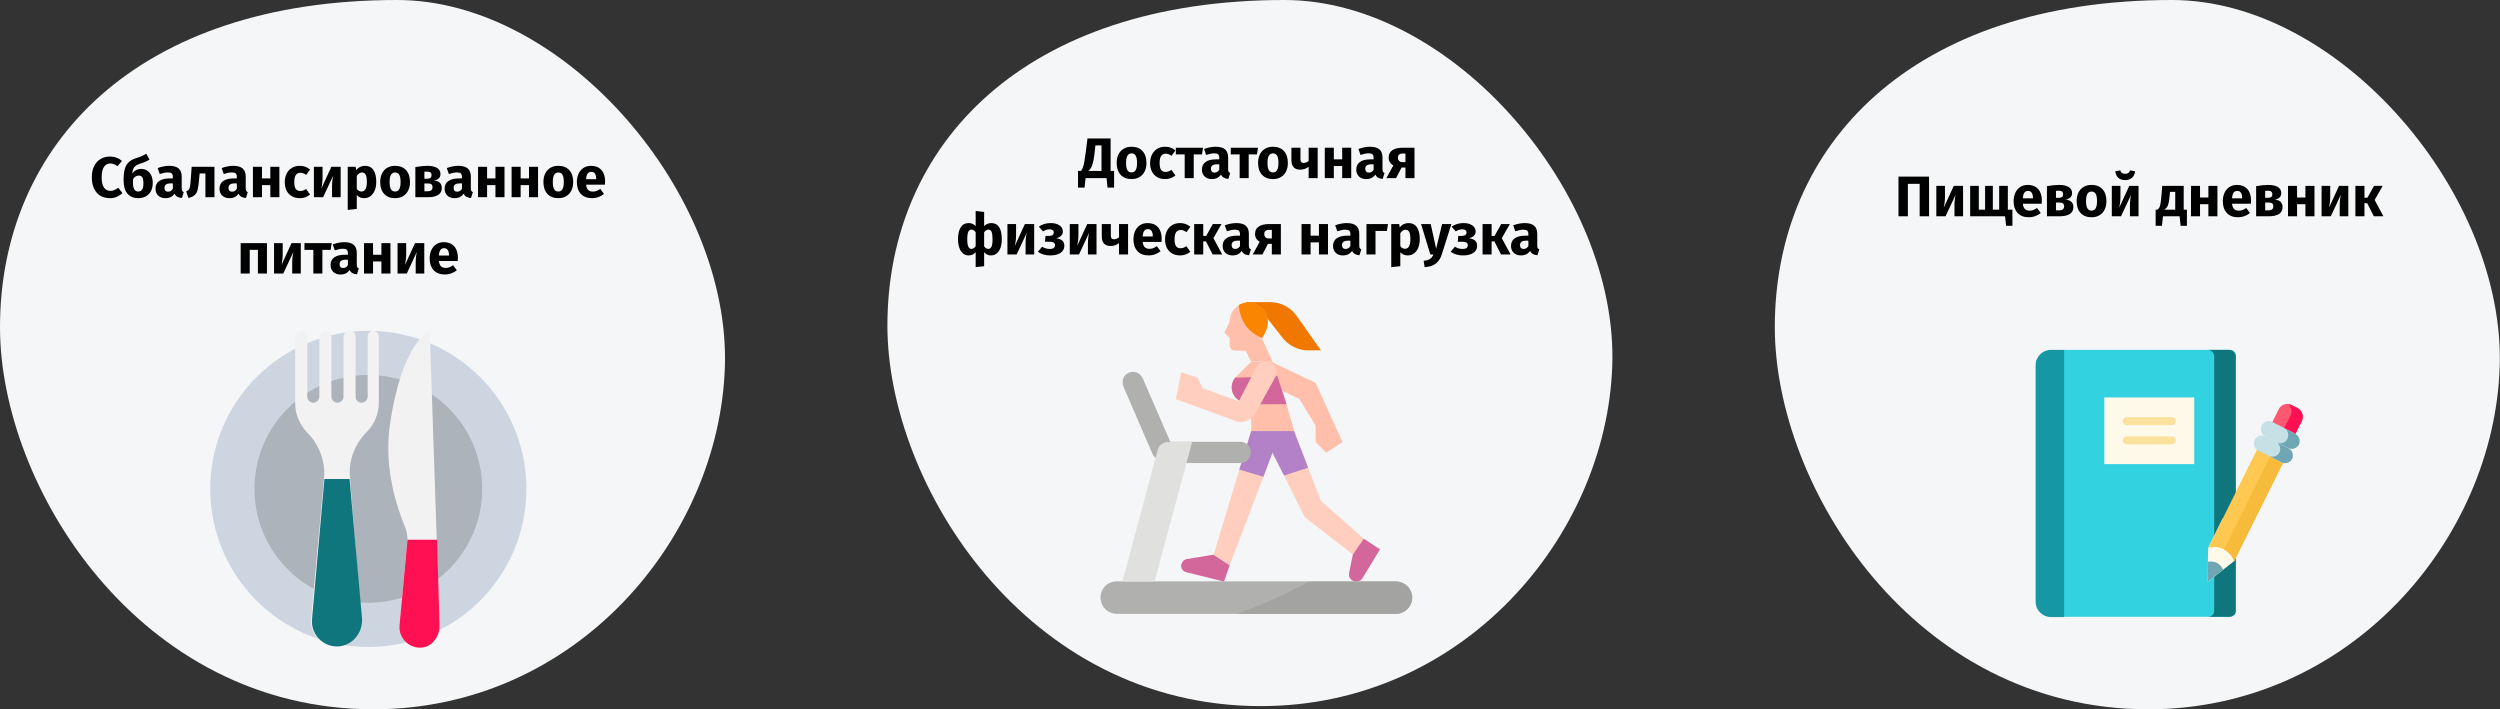 <?xml version="1.0" encoding="UTF-8"?>
<svg width="786px" height="223px" viewBox="0 0 786 223" version="1.1" xmlns="http://www.w3.org/2000/svg" xmlns:xlink="http://www.w3.org/1999/xlink">
    <rect x="0" y="0" width="786" height="223" fill="#333333" stroke="none"/>
    <title>Group 9@2x</title>
    <g id="Page-1" stroke="none" stroke-width="1" fill="none" fill-rule="evenodd">
        <g id="vorlage" transform="translate(-123, -3196)">
            <g id="Group-9" transform="translate(123, 3196)">
                <g id="Group-2" transform="translate(0, 0)">
                    <path d="M117.4,223 C180.9,223 226.1,169.5 227.9,115.4 C229.7,61.3 177.9,0 124.8,0 C43.2,0 0,45.4 0,102.9 C0,152.9 43.6,223 117.4,223 Z" id="Oval-Copy-2" fill="#F5F6F7"></path>
                    <g id="food-2" transform="translate(66.1, 103.974)" fill-rule="nonzero">
                        <g id="Group">
                            <circle id="Oval" fill="#CDD6E0" cx="49.7" cy="49.726" r="49.7"></circle>
                            <circle id="Oval_1_" fill="#ACB3BA" cx="49.7" cy="49.726" r="35.8"></circle>
                            <path d="M51.2,0.026 C50.2,0.026 49.5,1.026 49.5,1.926 L49.5,20.726 C49.5,21.726 48.7,22.626 47.6,22.626 C46.5,22.626 45.7,21.826 45.7,20.726 L45.7,1.926 C45.7,0.926 45.1,0.026 44,0.026 C43,-0.174 41.9,0.826 41.9,1.926 L41.9,20.726 C41.9,21.726 41.1,22.626 40,22.626 L40,22.626 C39,22.626 38.1,21.826 38.1,20.726 L38.1,1.926 C38.1,0.926 37.5,0.026 36.4,0.026 C35.4,-0.174 34.3,0.826 34.3,1.926 L34.3,20.726 C34.3,21.726 33.5,22.626 32.4,22.626 L32.4,22.626 C31.4,22.626 30.5,21.826 30.5,20.726 L30.5,1.926 C30.5,0.926 29.9,0.026 28.8,0.026 C27.8,-0.174 26.7,0.826 26.7,1.926 L26.7,22.826 C26.7,26.326 28.1,29.426 30.4,31.926 C34.1,35.626 36.2,40.826 35.8,46.026 L31.7,90.726 C31.7,91.126 31.7,91.726 31.7,92.126 C32.1,96.726 36.5,100.026 41,99.126 C45.1,98.326 47.8,94.326 47.4,90.226 L43.9,45.826 C43.5,40.426 45.6,35.426 49.3,31.726 C51.6,29.426 53,26.126 53,22.626 L53,1.926 C53.1,0.926 52.2,0.026 51.2,0.026 Z" id="Path" fill="#F2F2F2"></path>
                            <path d="M43.8,46.626 L35.9,46.626 L32,90.726 C32,91.126 32,91.726 32,92.126 C32.4,96.726 36.8,100.026 41.3,99.126 C45.4,98.326 48.1,94.326 47.7,90.226 L43.8,46.626 Z" id="Path_1_" fill="#10767E"></path>
                            <path d="M69,0.026 C69,0.026 60.1,3.526 56.4,30.226 C55,41.226 57.2,51.926 61.4,62.126 C61.8,63.126 62,64.426 62,65.626 L59.5,92.326 C59.5,92.726 59.5,93.126 59.5,93.526 C59.9,97.026 63,99.726 66.7,99.326 C70,98.926 72.3,95.426 72.1,92.126 L69,0.026 Z" id="Path_2_" fill="#F2F2F2"></path>
                            <path d="M62,65.526 C62,65.726 62,65.726 62,65.926 L59.5,92.626 C59.5,93.026 59.5,93.426 59.5,93.826 C59.9,97.326 63,100.026 66.7,99.626 C70,99.226 72.3,95.726 72.1,92.426 L71.3,65.726 L62,65.726 L62,65.526 L62,65.526 Z" id="Path_3_" fill="#FF1053"></path>
                        </g>
                    </g>
                    <path d="M675.4,223 C738.9,223 784.1,169.5 785.9,115.4 C787.7,61.3 735.9,0 682.8,0 C601.2,0 558,45.4 558,102.9 C558,152.9 601.6,223 675.4,223 Z" id="Oval-Copy-10" fill="#F5F6F7"></path>
                    <g id="agenda" transform="translate(640, 110)" fill-rule="nonzero">
                        <g id="Group">
                            <g>
                                <g id="Path_4_">
                                    <path d="M8.891,0 L60.968,0 C62.069,0 63,0.926 63,2.02 L63,82.064 C63,83.074 62.153,83.916 61.052,83.916 L8.976,83.916 L2.625,76.257 L2.54,10.184 L8.891,0 Z" id="Path" fill="#33D2E1"></path>
                                    <path d="M60.883,0 L54.109,0 C55.21,0 56.141,0.926 56.141,2.02 L56.141,82.064 C56.141,83.074 55.294,83.916 54.194,83.916 L60.968,83.916 C61.984,83.916 62.915,83.074 62.915,82.064 L62.915,2.02 C62.915,0.926 62.069,0 60.883,0 Z" id="Path" fill="#10767E"></path>
                                    <path d="M8.976,84 L4.827,84 C2.117,84 0,81.812 0,79.202 L0,4.798 C0,2.104 2.202,0 4.827,0 L8.976,0 L8.976,84 Z" id="Path" fill="#1598A4"></path>
                                </g>
                                <g id="Path_5_" transform="translate(21.592, 14.956)">
                                    <polygon id="Path" fill="#FFF9E9" points="0 0 28.282 0 28.282 20.958 0 20.958"></polygon>
                                    <g id="Group" transform="translate(5.781, 6.169)" fill="#FAE19E">
                                        <path d="M1.27,2.525 L15.411,2.525 C16.089,2.525 16.681,1.936 16.681,1.263 C16.681,0.589 16.089,0 15.411,0 L1.27,0 C0.593,0 0,0.589 0,1.263 C0,1.936 0.593,2.525 1.27,2.525 Z" id="Path"></path>
                                        <path d="M15.411,6.06 L1.27,6.06 C0.593,6.06 0,6.649 0,7.323 C0,7.996 0.593,8.585 1.27,8.585 L15.411,8.585 C16.089,8.585 16.681,7.996 16.681,7.323 C16.681,6.649 16.173,6.06 15.411,6.06 Z" id="Path"></path>
                                    </g>
                                </g>
                            </g>
                            <g transform="translate(54, 17)">
                                <polygon id="Path_6_" fill="#FFF9E9" points="0 56 0.25 45.255 4.922 35.78 13.098 39.925 8.426 49.401"></polygon>
                                <path d="M8.426,49.401 L8.426,49.401 C7.175,46.017 3.587,44.24 0.25,45.255 L15.851,13.868 L24.027,18.013 L8.426,49.401 Z" id="Path_7_" fill="#FFC850"></path>
                                <path d="M20.022,15.983 L5.256,45.763 C6.674,46.524 7.842,47.794 8.426,49.401 L8.426,49.401 L24.027,18.013 L20.022,15.983 Z" id="Path_8_" fill="#F7BB3C"></path>
                                <g id="Path_9_" transform="translate(14.647, 0)">
                                    <path d="M10.855,13.783 L3.597,10.061 L7.768,1.685 C8.519,0.162 10.354,-0.43 11.856,0.331 L13.691,1.262 C15.193,2.023 15.777,3.885 15.026,5.407 L10.855,13.783 Z" id="Path" fill="#FF5872"></path>
                                    <path d="M13.691,1.347 L11.856,0.416 C11.522,0.247 11.189,0.162 10.855,0.078 C11.773,1.008 12.106,2.446 11.439,3.715 L7.351,12.007 L10.855,13.783 L15.026,5.407 C15.777,3.969 15.193,2.108 13.691,1.347 Z" id="Path" fill="#FF1053"></path>
                                    <path d="M8.602,18.352 L1.344,14.629 C0.093,14.037 -0.324,12.514 0.26,11.245 C0.844,9.976 2.345,9.553 3.597,10.145 L10.855,13.868 C12.106,14.46 12.523,15.983 11.939,17.252 C11.272,18.521 9.854,19.029 8.602,18.352 Z" id="Path" fill="#C5E1E6"></path>
                                    <path d="M10.855,13.952 L7.184,12.091 C8.185,12.768 8.519,14.122 8.018,15.221 C7.434,16.49 5.933,16.913 4.681,16.321 L1.094,14.46 C1.177,14.545 1.261,14.545 1.428,14.629 L8.686,18.352 C9.937,18.944 11.355,18.436 12.023,17.252 C12.523,16.067 12.023,14.545 10.855,13.952 Z" id="Path" fill="#70A6B3"></path>
                                    <path d="M10.771,13.868 L3.513,10.145 C2.262,9.553 1.845,8.03 2.429,6.761 C3.013,5.492 4.514,5.069 5.766,5.661 L13.024,9.384 C14.275,9.976 14.692,11.499 14.108,12.768 C13.441,14.037 12.023,14.545 10.771,13.868 Z" id="Path" fill="#C5E1E6"></path>
                                    <path d="M13.024,9.468 L5.766,5.746 C5.682,5.746 5.599,5.661 5.516,5.661 L9.437,7.607 C10.688,8.199 11.105,9.722 10.521,10.991 C9.937,12.176 8.602,12.683 7.434,12.176 L10.771,13.868 C12.023,14.46 13.441,13.952 14.108,12.768 C14.692,11.583 14.192,10.061 13.024,9.468 Z" id="Path" fill="#70A6B3"></path>
                                </g>
                                <path d="M0,56 L4.922,52.108 C4.922,52.108 4.588,50.839 3.003,49.993 C1.418,49.232 0.083,49.655 0.083,49.655 L0,56 Z" id="Path_10_" fill="#70A6B3"></path>
                            </g>
                        </g>
                    </g>
                    <path d="M396.4,222 C459.9,222 505.1,168.8 506.9,114.9 C508.7,61 456.9,0 403.8,0 C322.2,0 279,45.2 279,102.4 C279,152.2 322.6,222 396.4,222 Z" id="Oval-Copy-4" fill="#F5F6F7"></path>
                    <g id="exercise" transform="translate(346, 95)" fill-rule="nonzero">
                        <g id="Group">
                            <polygon id="Path_11_" fill="#FFBFAB" points="67.627 25.381 51.113 17.511 48.066 23.708 62.516 30.398 67.627 38.858 67.627 43.974 70.969 47.318 76.08 43.974"></polygon>
                            <path d="M47.378,40.53 L47.378,32.07 C45.609,32.07 43.84,31.382 42.562,30.103 L42.562,30.103 C40.891,28.332 40.792,25.577 42.365,23.708 C42.463,23.61 42.562,23.512 42.66,23.413 L47.378,18.691 L54.16,18.691 L58.485,32.169 L60.943,40.629 L47.378,40.629 L47.378,40.53 L47.378,40.53 Z" id="Path_12_" fill="#FFBFAB"></path>
                            <path d="M58.485,32.07 L47.378,32.07 C45.609,32.07 43.84,31.382 42.562,30.103 L42.562,30.103 C40.891,28.332 40.792,25.577 42.365,23.708 L43.741,23.708 C46.887,23.708 55.537,23.118 55.537,23.118 L58.485,32.07 Z" id="Path_13_" fill="#D3669A"></path>
                            <path d="M45.707,0 L53.472,0 C56.716,0 59.862,1.672 61.827,4.525 L69.298,15.15 L65.17,15.15 C62.024,15.15 58.977,13.576 57.011,10.92 L52.391,5.017 L45.609,5.017 L45.707,0 L45.707,0 Z" id="Path_14_" fill="#F07800"></path>
                            <path d="M54.062,18.593 L47.28,18.593 L45.609,15.248 L42.267,15.248 C41.382,15.248 40.596,14.461 40.596,13.576 L40.596,11.215 L38.925,9.542 L40.596,6.198 C40.596,4.033 41.677,2.066 43.446,0.984 C44.528,0.393 45.707,0.098 46.887,0.197 C49.934,0.393 52.293,2.754 52.588,5.804 C52.686,7.575 51.801,10.133 50.72,11.313 L54.062,18.593 Z" id="Path_15_" fill="#FFBFAB"></path>
                            <path d="M50.72,11.215 C44.528,8.755 43.643,3.05 43.446,0.885 C44.528,0.295 45.707,3.78640175e-12 46.887,0.098 C49.934,0.295 52.293,2.656 52.588,5.706 C52.784,7.476 51.801,9.936 50.72,11.215 Z" id="Path_16_" fill="#F98500"></path>
                            <polygon id="Path_17_" fill="#FFCEBF" points="82.764 74.371 79.422 79.388 64.187 67.583 57.699 54.5 54.062 47.318 51.212 54.893 40.596 82.733 35.583 79.388 43.643 52.63 47.378 40.53 60.845 40.53 65.268 52.04 69.298 62.468"></polygon>
                            <polygon id="Path_18_" fill="#B281C7" points="65.268 52.04 57.699 54.5 54.062 47.318 51.212 54.893 43.643 52.63 47.378 40.53 60.845 40.53"></polygon>
                            <path d="M51.998,18.593 C50.72,18.593 49.541,19.281 49.049,20.462 L43.446,31.185 L32.142,27.053 L30.471,23.708 L25.36,22.036 L23.689,30.496 L42.267,37.284 C44.429,38.268 47.378,37.284 48.558,35.12 L54.947,23.61 C55.537,22.528 55.438,21.347 54.849,20.265 C54.259,19.183 53.178,18.593 51.998,18.593 L51.998,18.593 Z" id="Path_19_" fill="#FFCEBF"></path>
                            <path d="M27.129,80.766 L35.484,79.388 L40.596,82.733 L38.826,87.849 L26.933,84.897 C26.048,84.701 25.36,83.815 25.36,82.93 C25.458,81.848 26.146,80.962 27.129,80.766 L27.129,80.766 Z" id="Path_20_" fill="#D3669A"></path>
                            <path d="M82.764,74.371 L87.876,77.716 L82.371,86.767 C81.978,87.455 81.192,87.849 80.405,87.849 C79.717,87.849 79.127,87.554 78.636,87.062 C78.243,86.57 78.046,85.881 78.144,85.193 L79.324,79.388 L82.764,74.371 Z" id="Path_21_" fill="#D3669A"></path>
                            <g id="Group_1_" transform="translate(0, 21.904)" fill="#B0B0AE">
                                <path d="M98,70.981 C98,73.735 95.739,76.096 92.889,76.096 L5.111,76.096 C2.359,76.096 0,73.833 0,70.981 C0,68.128 2.261,65.865 5.111,65.865 L92.889,65.865 C95.739,65.963 98,68.226 98,70.981 L98,70.981 Z" id="Path_22_"></path>
                                <path d="M22.018,21.99 L43.938,21.99 C45.805,21.99 47.28,23.466 47.28,25.335 L47.28,25.335 C47.28,27.204 45.805,28.679 43.938,28.679 L22.018,28.679 C20.15,28.679 18.676,27.204 18.676,25.335 L18.676,25.335 C18.676,23.564 20.15,21.99 22.018,21.99 Z" id="Rectangle"></path>
                                <path d="M13.27,2.02 C12.483,0.347 10.616,-0.44 8.945,0.249 C8.158,0.544 7.47,1.233 7.176,2.02 C6.881,2.807 6.881,3.692 7.176,4.578 L16.317,25.728 C17.005,27.401 18.971,28.188 20.642,27.499 C21.428,27.105 22.116,26.515 22.411,25.63 C22.706,24.843 22.706,23.859 22.411,23.072 L13.27,2.02 Z" id="Path_23_"></path>
                            </g>
                            <path d="M28.8,43.974 L21.232,43.974 C19.659,43.974 18.381,44.957 17.988,46.433 L6.881,87.849 L17.005,87.849 L28.8,43.974 Z" id="Path_24_" fill="#E0E0DE"></path>
                            <path d="M98,92.866 C98,95.62 95.739,97.981 92.889,97.981 L43.053,97.981 C50.818,95.128 58.289,91.784 65.563,87.849 L92.889,87.849 C95.739,87.849 98,90.111 98,92.866 L98,92.866 Z" id="Path_25_" fill="#A3A3A1"></path>
                        </g>
                    </g>
                </g>
                <g id="Сбалансированное-пит" transform="translate(28.869, 48.338)" fill="#000000" fill-rule="nonzero">
                    <path d="M5.67,0.882 C6.45,0.882 7.143,0.996 7.749,1.224 C8.355,1.452 8.928,1.794 9.468,2.25 L8.064,3.924 C7.692,3.636 7.326,3.42 6.966,3.276 C6.606,3.132 6.222,3.06 5.814,3.06 C4.974,3.06 4.311,3.414 3.825,4.122 C3.339,4.83 3.096,5.922 3.096,7.398 C3.096,8.85 3.339,9.927 3.825,10.629 C4.311,11.331 4.986,11.682 5.85,11.682 C6.306,11.682 6.72,11.595 7.092,11.421 C7.464,11.247 7.866,10.998 8.298,10.674 L9.612,12.366 C9.144,12.834 8.577,13.218 7.911,13.518 C7.245,13.818 6.51,13.968 5.706,13.968 C4.554,13.968 3.552,13.716 2.7,13.212 C1.848,12.708 1.185,11.961 0.711,10.971 C0.237,9.981 -2.84217094e-14,8.79 -2.84217094e-14,7.398 C-2.84217094e-14,6.042 0.243,4.872 0.729,3.888 C1.215,2.904 1.887,2.157 2.745,1.647 C3.603,1.137 4.578,0.882 5.67,0.882 Z" id="Path"></path>
                    <path d="M15.57,4.77 C16.242,4.77 16.851,4.944 17.397,5.292 C17.943,5.64 18.372,6.147 18.684,6.813 C18.996,7.479 19.152,8.274 19.152,9.198 C19.152,10.17 18.966,11.016 18.594,11.736 C18.222,12.456 17.691,13.008 17.001,13.392 C16.311,13.776 15.51,13.968 14.598,13.968 C13.17,13.968 12.045,13.503 11.223,12.573 C10.401,11.643 9.99,10.224 9.99,8.316 C9.99,6.924 10.107,5.784 10.341,4.896 C10.575,4.008 10.977,3.279 11.547,2.709 C12.117,2.139 12.918,1.692 13.95,1.368 C14.682,1.14 15.258,0.933 15.678,0.747 C16.098,0.561 16.578,0.312 17.118,0 L18.144,1.818 C17.724,2.094 17.283,2.334 16.821,2.538 C16.359,2.742 15.774,2.952 15.066,3.168 C14.538,3.336 14.121,3.531 13.815,3.753 C13.509,3.975 13.266,4.281 13.086,4.671 C12.906,5.061 12.78,5.586 12.708,6.246 C13.392,5.262 14.346,4.77 15.57,4.77 Z M14.58,11.88 C15.096,11.88 15.498,11.685 15.786,11.295 C16.074,10.905 16.218,10.236 16.218,9.288 C16.218,8.376 16.098,7.743 15.858,7.389 C15.618,7.035 15.252,6.858 14.76,6.858 C14.4,6.858 14.058,6.957 13.734,7.155 C13.41,7.353 13.146,7.65 12.942,8.046 L12.942,9.27 C12.942,10.158 13.086,10.815 13.374,11.241 C13.662,11.667 14.064,11.88 14.58,11.88 Z" id="Shape"></path>
                    <path d="M28.26,10.89 C28.26,11.25 28.311,11.514 28.413,11.682 C28.515,11.85 28.68,11.976 28.908,12.06 L28.314,13.914 C27.726,13.866 27.246,13.737 26.874,13.527 C26.502,13.317 26.214,12.984 26.01,12.528 C25.386,13.488 24.426,13.968 23.13,13.968 C22.182,13.968 21.426,13.692 20.862,13.14 C20.298,12.588 20.016,11.868 20.016,10.98 C20.016,9.936 20.4,9.138 21.168,8.586 C21.936,8.034 23.046,7.758 24.498,7.758 L25.47,7.758 L25.47,7.344 C25.47,6.78 25.35,6.393 25.11,6.183 C24.87,5.973 24.45,5.868 23.85,5.868 C23.538,5.868 23.16,5.913 22.716,6.003 C22.272,6.093 21.816,6.216 21.348,6.372 L20.7,4.5 C21.3,4.272 21.915,4.098 22.545,3.978 C23.175,3.858 23.76,3.798 24.3,3.798 C25.668,3.798 26.67,4.08 27.306,4.644 C27.942,5.208 28.26,6.054 28.26,7.182 L28.26,10.89 Z M23.958,11.934 C24.606,11.934 25.11,11.628 25.47,11.016 L25.47,9.324 L24.768,9.324 C24.12,9.324 23.637,9.438 23.319,9.666 C23.001,9.894 22.842,10.248 22.842,10.728 C22.842,11.112 22.941,11.409 23.139,11.619 C23.337,11.829 23.61,11.934 23.958,11.934 Z" id="Shape"></path>
                    <path d="M38.556,4.104 L38.556,13.662 L35.712,13.662 L35.712,6.192 L33.894,6.192 L33.714,8.226 C33.582,9.63 33.429,10.677 33.255,11.367 C33.081,12.057 32.778,12.6 32.346,12.996 C31.914,13.392 31.254,13.692 30.366,13.896 L29.664,11.826 C30.06,11.646 30.339,11.457 30.501,11.259 C30.663,11.061 30.786,10.743 30.87,10.305 C30.954,9.867 31.032,9.126 31.104,8.082 L31.392,4.104 L38.556,4.104 Z" id="Path"></path>
                    <path d="M48.384,10.89 C48.384,11.25 48.435,11.514 48.537,11.682 C48.639,11.85 48.804,11.976 49.032,12.06 L48.438,13.914 C47.85,13.866 47.37,13.737 46.998,13.527 C46.626,13.317 46.338,12.984 46.134,12.528 C45.51,13.488 44.55,13.968 43.254,13.968 C42.306,13.968 41.55,13.692 40.986,13.14 C40.422,12.588 40.14,11.868 40.14,10.98 C40.14,9.936 40.524,9.138 41.292,8.586 C42.06,8.034 43.17,7.758 44.622,7.758 L45.594,7.758 L45.594,7.344 C45.594,6.78 45.474,6.393 45.234,6.183 C44.994,5.973 44.574,5.868 43.974,5.868 C43.662,5.868 43.284,5.913 42.84,6.003 C42.396,6.093 41.94,6.216 41.472,6.372 L40.824,4.5 C41.424,4.272 42.039,4.098 42.669,3.978 C43.299,3.858 43.884,3.798 44.424,3.798 C45.792,3.798 46.794,4.08 47.43,4.644 C48.066,5.208 48.384,6.054 48.384,7.182 L48.384,10.89 Z M44.082,11.934 C44.73,11.934 45.234,11.628 45.594,11.016 L45.594,9.324 L44.892,9.324 C44.244,9.324 43.761,9.438 43.443,9.666 C43.125,9.894 42.966,10.248 42.966,10.728 C42.966,11.112 43.065,11.409 43.263,11.619 C43.461,11.829 43.734,11.934 44.082,11.934 Z" id="Shape"></path>
                    <polygon id="Path" points="56.124 13.662 56.124 9.864 53.496 9.864 53.496 13.662 50.652 13.662 50.652 4.104 53.496 4.104 53.496 7.758 56.124 7.758 56.124 4.104 58.968 4.104 58.968 13.662"></polygon>
                    <path d="M65.34,3.798 C66,3.798 66.594,3.894 67.122,4.086 C67.65,4.278 68.148,4.572 68.616,4.968 L67.392,6.66 C66.792,6.204 66.186,5.976 65.574,5.976 C64.938,5.976 64.458,6.21 64.134,6.678 C63.81,7.146 63.648,7.902 63.648,8.946 C63.648,9.954 63.81,10.668 64.134,11.088 C64.458,11.508 64.926,11.718 65.538,11.718 C65.862,11.718 66.156,11.667 66.42,11.565 C66.684,11.463 67.002,11.298 67.374,11.07 L68.616,12.834 C67.668,13.59 66.594,13.968 65.394,13.968 C64.422,13.968 63.582,13.761 62.874,13.347 C62.166,12.933 61.62,12.351 61.236,11.601 C60.852,10.851 60.66,9.972 60.66,8.964 C60.66,7.956 60.852,7.062 61.236,6.282 C61.62,5.502 62.166,4.893 62.874,4.455 C63.582,4.017 64.404,3.798 65.34,3.798 Z" id="Path"></path>
                    <path d="M78.228,13.662 L75.528,13.662 L75.528,10.26 C75.528,9.588 75.564,8.952 75.636,8.352 C75.708,7.752 75.798,7.248 75.906,6.84 L72.72,13.662 L69.822,13.662 L69.822,4.104 L72.54,4.104 L72.54,7.56 C72.54,8.196 72.501,8.82 72.423,9.432 C72.345,10.044 72.258,10.548 72.162,10.944 L75.312,4.104 L78.228,4.104 L78.228,13.662 Z" id="Path"></path>
                    <path d="M85.86,3.798 C87.06,3.798 87.954,4.242 88.542,5.13 C89.13,6.018 89.424,7.26 89.424,8.856 C89.424,9.84 89.271,10.719 88.965,11.493 C88.659,12.267 88.218,12.873 87.642,13.311 C87.066,13.749 86.394,13.968 85.626,13.968 C84.666,13.968 83.892,13.638 83.304,12.978 L83.304,17.352 L80.46,17.658 L80.46,4.104 L82.962,4.104 L83.106,5.166 C83.478,4.698 83.904,4.353 84.384,4.131 C84.864,3.909 85.356,3.798 85.86,3.798 Z M84.762,11.88 C85.902,11.88 86.472,10.884 86.472,8.892 C86.472,7.764 86.346,6.981 86.094,6.543 C85.842,6.105 85.464,5.886 84.96,5.886 C84.636,5.886 84.333,5.982 84.051,6.174 C83.769,6.366 83.52,6.642 83.304,7.002 L83.304,11.034 C83.688,11.598 84.174,11.88 84.762,11.88 Z" id="Shape"></path>
                    <path d="M95.346,3.798 C96.81,3.798 97.956,4.245 98.784,5.139 C99.612,6.033 100.026,7.284 100.026,8.892 C100.026,9.912 99.837,10.803 99.459,11.565 C99.081,12.327 98.541,12.918 97.839,13.338 C97.137,13.758 96.306,13.968 95.346,13.968 C93.894,13.968 92.751,13.521 91.917,12.627 C91.083,11.733 90.666,10.482 90.666,8.874 C90.666,7.854 90.855,6.963 91.233,6.201 C91.611,5.439 92.151,4.848 92.853,4.428 C93.555,4.008 94.386,3.798 95.346,3.798 Z M95.346,5.886 C94.77,5.886 94.338,6.129 94.05,6.615 C93.762,7.101 93.618,7.854 93.618,8.874 C93.618,9.918 93.759,10.68 94.041,11.16 C94.323,11.64 94.758,11.88 95.346,11.88 C95.922,11.88 96.354,11.637 96.642,11.151 C96.93,10.665 97.074,9.912 97.074,8.892 C97.074,7.848 96.933,7.086 96.651,6.606 C96.369,6.126 95.934,5.886 95.346,5.886 Z" id="Shape"></path>
                    <path d="M107.604,8.406 C109.224,8.598 110.034,9.384 110.034,10.764 C110.034,11.736 109.653,12.462 108.891,12.942 C108.129,13.422 107.088,13.662 105.768,13.662 L101.718,13.662 L101.718,4.194 C103.146,3.93 104.406,3.798 105.498,3.798 C106.794,3.798 107.805,4.017 108.531,4.455 C109.257,4.893 109.62,5.538 109.62,6.39 C109.62,6.93 109.449,7.371 109.107,7.713 C108.765,8.055 108.264,8.286 107.604,8.406 Z M105.444,5.616 C105.072,5.616 104.778,5.628 104.562,5.652 L104.562,7.848 L105.57,7.848 C105.966,7.848 106.272,7.755 106.488,7.569 C106.704,7.383 106.812,7.098 106.812,6.714 C106.812,5.982 106.356,5.616 105.444,5.616 Z M105.678,11.79 C106.638,11.79 107.118,11.364 107.118,10.512 C107.118,10.116 107.004,9.822 106.776,9.63 C106.548,9.438 106.188,9.342 105.696,9.342 L104.562,9.342 L104.562,11.79 L105.678,11.79 Z" id="Shape"></path>
                    <path d="M119.16,10.89 C119.16,11.25 119.211,11.514 119.313,11.682 C119.415,11.85 119.58,11.976 119.808,12.06 L119.214,13.914 C118.626,13.866 118.146,13.737 117.774,13.527 C117.402,13.317 117.114,12.984 116.91,12.528 C116.286,13.488 115.326,13.968 114.03,13.968 C113.082,13.968 112.326,13.692 111.762,13.14 C111.198,12.588 110.916,11.868 110.916,10.98 C110.916,9.936 111.3,9.138 112.068,8.586 C112.836,8.034 113.946,7.758 115.398,7.758 L116.37,7.758 L116.37,7.344 C116.37,6.78 116.25,6.393 116.01,6.183 C115.77,5.973 115.35,5.868 114.75,5.868 C114.438,5.868 114.06,5.913 113.616,6.003 C113.172,6.093 112.716,6.216 112.248,6.372 L111.6,4.5 C112.2,4.272 112.815,4.098 113.445,3.978 C114.075,3.858 114.66,3.798 115.2,3.798 C116.568,3.798 117.57,4.08 118.206,4.644 C118.842,5.208 119.16,6.054 119.16,7.182 L119.16,10.89 Z M114.858,11.934 C115.506,11.934 116.01,11.628 116.37,11.016 L116.37,9.324 L115.668,9.324 C115.02,9.324 114.537,9.438 114.219,9.666 C113.901,9.894 113.742,10.248 113.742,10.728 C113.742,11.112 113.841,11.409 114.039,11.619 C114.237,11.829 114.51,11.934 114.858,11.934 Z" id="Shape"></path>
                    <polygon id="Path" points="126.9 13.662 126.9 9.864 124.272 9.864 124.272 13.662 121.428 13.662 121.428 4.104 124.272 4.104 124.272 7.758 126.9 7.758 126.9 4.104 129.744 4.104 129.744 13.662"></polygon>
                    <polygon id="Path" points="137.448 13.662 137.448 9.864 134.82 9.864 134.82 13.662 131.976 13.662 131.976 4.104 134.82 4.104 134.82 7.758 137.448 7.758 137.448 4.104 140.292 4.104 140.292 13.662"></polygon>
                    <path d="M146.664,3.798 C148.128,3.798 149.274,4.245 150.102,5.139 C150.93,6.033 151.344,7.284 151.344,8.892 C151.344,9.912 151.155,10.803 150.777,11.565 C150.399,12.327 149.859,12.918 149.157,13.338 C148.455,13.758 147.624,13.968 146.664,13.968 C145.212,13.968 144.069,13.521 143.235,12.627 C142.401,11.733 141.984,10.482 141.984,8.874 C141.984,7.854 142.173,6.963 142.551,6.201 C142.929,5.439 143.469,4.848 144.171,4.428 C144.873,4.008 145.704,3.798 146.664,3.798 Z M146.664,5.886 C146.088,5.886 145.656,6.129 145.368,6.615 C145.08,7.101 144.936,7.854 144.936,8.874 C144.936,9.918 145.077,10.68 145.359,11.16 C145.641,11.64 146.076,11.88 146.664,11.88 C147.24,11.88 147.672,11.637 147.96,11.151 C148.248,10.665 148.392,9.912 148.392,8.892 C148.392,7.848 148.251,7.086 147.969,6.606 C147.687,6.126 147.252,5.886 146.664,5.886 Z" id="Shape"></path>
                    <path d="M161.37,8.694 C161.37,9.09 161.352,9.432 161.316,9.72 L155.394,9.72 C155.49,10.524 155.718,11.088 156.078,11.412 C156.438,11.736 156.936,11.898 157.572,11.898 C157.956,11.898 158.328,11.829 158.688,11.691 C159.048,11.553 159.438,11.34 159.858,11.052 L161.028,12.636 C159.912,13.524 158.67,13.968 157.302,13.968 C155.754,13.968 154.566,13.512 153.738,12.6 C152.91,11.688 152.496,10.464 152.496,8.928 C152.496,7.956 152.67,7.083 153.018,6.309 C153.366,5.535 153.876,4.923 154.548,4.473 C155.22,4.023 156.024,3.798 156.96,3.798 C158.34,3.798 159.42,4.23 160.2,5.094 C160.98,5.958 161.37,7.158 161.37,8.694 Z M158.58,7.884 C158.556,6.42 158.04,5.688 157.032,5.688 C156.54,5.688 156.159,5.868 155.889,6.228 C155.619,6.588 155.454,7.182 155.394,8.01 L158.58,8.01 L158.58,7.884 Z" id="Shape"></path>
                    <polygon id="Path" points="52.218 37.662 52.218 30.21 49.644 30.21 49.644 37.662 46.8 37.662 46.8 28.104 55.062 28.104 55.062 37.662"></polygon>
                    <path d="M65.7,37.662 L63,37.662 L63,34.26 C63,33.588 63.036,32.952 63.108,32.352 C63.18,31.752 63.27,31.248 63.378,30.84 L60.192,37.662 L57.294,37.662 L57.294,28.104 L60.012,28.104 L60.012,31.56 C60.012,32.196 59.973,32.82 59.895,33.432 C59.817,34.044 59.73,34.548 59.634,34.944 L62.784,28.104 L65.7,28.104 L65.7,37.662 Z" id="Path"></path>
                    <polygon id="Path" points="75.42 28.104 75.078 30.21 72.486 30.21 72.486 37.662 69.642 37.662 69.642 30.21 66.852 30.21 66.852 28.104"></polygon>
                    <path d="M83.304,34.89 C83.304,35.25 83.355,35.514 83.457,35.682 C83.559,35.85 83.724,35.976 83.952,36.06 L83.358,37.914 C82.77,37.866 82.29,37.737 81.918,37.527 C81.546,37.317 81.258,36.984 81.054,36.528 C80.43,37.488 79.47,37.968 78.174,37.968 C77.226,37.968 76.47,37.692 75.906,37.14 C75.342,36.588 75.06,35.868 75.06,34.98 C75.06,33.936 75.444,33.138 76.212,32.586 C76.98,32.034 78.09,31.758 79.542,31.758 L80.514,31.758 L80.514,31.344 C80.514,30.78 80.394,30.393 80.154,30.183 C79.914,29.973 79.494,29.868 78.894,29.868 C78.582,29.868 78.204,29.913 77.76,30.003 C77.316,30.093 76.86,30.216 76.392,30.372 L75.744,28.5 C76.344,28.272 76.959,28.098 77.589,27.978 C78.219,27.858 78.804,27.798 79.344,27.798 C80.712,27.798 81.714,28.08 82.35,28.644 C82.986,29.208 83.304,30.054 83.304,31.182 L83.304,34.89 Z M79.002,35.934 C79.65,35.934 80.154,35.628 80.514,35.016 L80.514,33.324 L79.812,33.324 C79.164,33.324 78.681,33.438 78.363,33.666 C78.045,33.894 77.886,34.248 77.886,34.728 C77.886,35.112 77.985,35.409 78.183,35.619 C78.381,35.829 78.654,35.934 79.002,35.934 Z" id="Shape"></path>
                    <polygon id="Path" points="91.044 37.662 91.044 33.864 88.416 33.864 88.416 37.662 85.572 37.662 85.572 28.104 88.416 28.104 88.416 31.758 91.044 31.758 91.044 28.104 93.888 28.104 93.888 37.662"></polygon>
                    <path d="M104.526,37.662 L101.826,37.662 L101.826,34.26 C101.826,33.588 101.862,32.952 101.934,32.352 C102.006,31.752 102.096,31.248 102.204,30.84 L99.018,37.662 L96.12,37.662 L96.12,28.104 L98.838,28.104 L98.838,31.56 C98.838,32.196 98.799,32.82 98.721,33.432 C98.643,34.044 98.556,34.548 98.46,34.944 L101.61,28.104 L104.526,28.104 L104.526,37.662 Z" id="Path"></path>
                    <path d="M115.092,32.694 C115.092,33.09 115.074,33.432 115.038,33.72 L109.116,33.72 C109.212,34.524 109.44,35.088 109.8,35.412 C110.16,35.736 110.658,35.898 111.294,35.898 C111.678,35.898 112.05,35.829 112.41,35.691 C112.77,35.553 113.16,35.34 113.58,35.052 L114.75,36.636 C113.634,37.524 112.392,37.968 111.024,37.968 C109.476,37.968 108.288,37.512 107.46,36.6 C106.632,35.688 106.218,34.464 106.218,32.928 C106.218,31.956 106.392,31.083 106.74,30.309 C107.088,29.535 107.598,28.923 108.27,28.473 C108.942,28.023 109.746,27.798 110.682,27.798 C112.062,27.798 113.142,28.23 113.922,29.094 C114.702,29.958 115.092,31.158 115.092,32.694 Z M112.302,31.884 C112.278,30.42 111.762,29.688 110.754,29.688 C110.262,29.688 109.881,29.868 109.611,30.228 C109.341,30.588 109.176,31.182 109.116,32.01 L112.302,32.01 L112.302,31.884 Z" id="Shape"></path>
                </g>
                <g id="Достаточная-физическ" transform="translate(301.204, 43.526)" fill="#000000" fill-rule="nonzero">
                    <path d="M49.068,10.224 L49.068,15.462 L47.016,15.462 L46.692,12.474 L40.104,12.474 L39.78,15.462 L37.728,15.462 L37.728,10.224 L38.646,10.224 C38.898,9.936 39.105,9.567 39.267,9.117 C39.429,8.667 39.579,8.052 39.717,7.272 C39.855,6.492 40.02,5.376 40.212,3.924 L40.698,0 L47.97,0 L47.97,10.224 L49.068,10.224 Z M45.108,2.178 L43.182,2.178 L43.038,3.672 C42.894,5.064 42.735,6.174 42.561,7.002 C42.387,7.83 42.177,8.493 41.931,8.991 C41.685,9.489 41.364,9.9 40.968,10.224 L45.108,10.224 L45.108,2.178 Z" id="Shape"></path>
                    <path d="M54.558,2.61 C56.022,2.61 57.168,3.057 57.996,3.951 C58.824,4.845 59.238,6.096 59.238,7.704 C59.238,8.724 59.049,9.615 58.671,10.377 C58.293,11.139 57.753,11.73 57.051,12.15 C56.349,12.57 55.518,12.78 54.558,12.78 C53.106,12.78 51.963,12.333 51.129,11.439 C50.295,10.545 49.878,9.294 49.878,7.686 C49.878,6.666 50.067,5.775 50.445,5.013 C50.823,4.251 51.363,3.66 52.065,3.24 C52.767,2.82 53.598,2.61 54.558,2.61 Z M54.558,4.698 C53.982,4.698 53.55,4.941 53.262,5.427 C52.974,5.913 52.83,6.666 52.83,7.686 C52.83,8.73 52.971,9.492 53.253,9.972 C53.535,10.452 53.97,10.692 54.558,10.692 C55.134,10.692 55.566,10.449 55.854,9.963 C56.142,9.477 56.286,8.724 56.286,7.704 C56.286,6.66 56.145,5.898 55.863,5.418 C55.581,4.938 55.146,4.698 54.558,4.698 Z" id="Shape"></path>
                    <path d="M65.07,2.61 C65.73,2.61 66.324,2.706 66.852,2.898 C67.38,3.09 67.878,3.384 68.346,3.78 L67.122,5.472 C66.522,5.016 65.916,4.788 65.304,4.788 C64.668,4.788 64.188,5.022 63.864,5.49 C63.54,5.958 63.378,6.714 63.378,7.758 C63.378,8.766 63.54,9.48 63.864,9.9 C64.188,10.32 64.656,10.53 65.268,10.53 C65.592,10.53 65.886,10.479 66.15,10.377 C66.414,10.275 66.732,10.11 67.104,9.882 L68.346,11.646 C67.398,12.402 66.324,12.78 65.124,12.78 C64.152,12.78 63.312,12.573 62.604,12.159 C61.896,11.745 61.35,11.163 60.966,10.413 C60.582,9.663 60.39,8.784 60.39,7.776 C60.39,6.768 60.582,5.874 60.966,5.094 C61.35,4.314 61.896,3.705 62.604,3.267 C63.312,2.829 64.134,2.61 65.07,2.61 Z" id="Path"></path>
                    <polygon id="Path" points="77.04 2.916 76.698 5.022 74.106 5.022 74.106 12.474 71.262 12.474 71.262 5.022 68.472 5.022 68.472 2.916"></polygon>
                    <path d="M84.924,9.702 C84.924,10.062 84.975,10.326 85.077,10.494 C85.179,10.662 85.344,10.788 85.572,10.872 L84.978,12.726 C84.39,12.678 83.91,12.549 83.538,12.339 C83.166,12.129 82.878,11.796 82.674,11.34 C82.05,12.3 81.09,12.78 79.794,12.78 C78.846,12.78 78.09,12.504 77.526,11.952 C76.962,11.4 76.68,10.68 76.68,9.792 C76.68,8.748 77.064,7.95 77.832,7.398 C78.6,6.846 79.71,6.57 81.162,6.57 L82.134,6.57 L82.134,6.156 C82.134,5.592 82.014,5.205 81.774,4.995 C81.534,4.785 81.114,4.68 80.514,4.68 C80.202,4.68 79.824,4.725 79.38,4.815 C78.936,4.905 78.48,5.028 78.012,5.184 L77.364,3.312 C77.964,3.084 78.579,2.91 79.209,2.79 C79.839,2.67 80.424,2.61 80.964,2.61 C82.332,2.61 83.334,2.892 83.97,3.456 C84.606,4.02 84.924,4.866 84.924,5.994 L84.924,9.702 Z M80.622,10.746 C81.27,10.746 81.774,10.44 82.134,9.828 L82.134,8.136 L81.432,8.136 C80.784,8.136 80.301,8.25 79.983,8.478 C79.665,8.706 79.506,9.06 79.506,9.54 C79.506,9.924 79.605,10.221 79.803,10.431 C80.001,10.641 80.274,10.746 80.622,10.746 Z" id="Shape"></path>
                    <polygon id="Path" points="94.32 2.916 93.978 5.022 91.386 5.022 91.386 12.474 88.542 12.474 88.542 5.022 85.752 5.022 85.752 2.916"></polygon>
                    <path d="M99.018,2.61 C100.482,2.61 101.628,3.057 102.456,3.951 C103.284,4.845 103.698,6.096 103.698,7.704 C103.698,8.724 103.509,9.615 103.131,10.377 C102.753,11.139 102.213,11.73 101.511,12.15 C100.809,12.57 99.978,12.78 99.018,12.78 C97.566,12.78 96.423,12.333 95.589,11.439 C94.755,10.545 94.338,9.294 94.338,7.686 C94.338,6.666 94.527,5.775 94.905,5.013 C95.283,4.251 95.823,3.66 96.525,3.24 C97.227,2.82 98.058,2.61 99.018,2.61 Z M99.018,4.698 C98.442,4.698 98.01,4.941 97.722,5.427 C97.434,5.913 97.29,6.666 97.29,7.686 C97.29,8.73 97.431,9.492 97.713,9.972 C97.995,10.452 98.43,10.692 99.018,10.692 C99.594,10.692 100.026,10.449 100.314,9.963 C100.602,9.477 100.746,8.724 100.746,7.704 C100.746,6.66 100.605,5.898 100.323,5.418 C100.041,4.938 99.606,4.698 99.018,4.698 Z" id="Shape"></path>
                    <path d="M113.076,2.916 L113.076,12.474 L110.232,12.474 L110.232,8.892 C109.896,9.18 109.497,9.405 109.035,9.567 C108.573,9.729 108.084,9.81 107.568,9.81 C106.644,9.81 105.954,9.549 105.498,9.027 C105.042,8.505 104.814,7.776 104.814,6.84 L104.814,2.916 L107.658,2.916 L107.658,6.48 C107.658,6.924 107.739,7.239 107.901,7.425 C108.063,7.611 108.306,7.704 108.63,7.704 C108.918,7.704 109.206,7.647 109.494,7.533 C109.782,7.419 110.028,7.272 110.232,7.092 L110.232,2.916 L113.076,2.916 Z" id="Path"></path>
                    <polygon id="Path" points="120.78 12.474 120.78 8.676 118.152 8.676 118.152 12.474 115.308 12.474 115.308 2.916 118.152 2.916 118.152 6.57 120.78 6.57 120.78 2.916 123.624 2.916 123.624 12.474"></polygon>
                    <path d="M133.452,9.702 C133.452,10.062 133.503,10.326 133.605,10.494 C133.707,10.662 133.872,10.788 134.1,10.872 L133.506,12.726 C132.918,12.678 132.438,12.549 132.066,12.339 C131.694,12.129 131.406,11.796 131.202,11.34 C130.578,12.3 129.618,12.78 128.322,12.78 C127.374,12.78 126.618,12.504 126.054,11.952 C125.49,11.4 125.208,10.68 125.208,9.792 C125.208,8.748 125.592,7.95 126.36,7.398 C127.128,6.846 128.238,6.57 129.69,6.57 L130.662,6.57 L130.662,6.156 C130.662,5.592 130.542,5.205 130.302,4.995 C130.062,4.785 129.642,4.68 129.042,4.68 C128.73,4.68 128.352,4.725 127.908,4.815 C127.464,4.905 127.008,5.028 126.54,5.184 L125.892,3.312 C126.492,3.084 127.107,2.91 127.737,2.79 C128.367,2.67 128.952,2.61 129.492,2.61 C130.86,2.61 131.862,2.892 132.498,3.456 C133.134,4.02 133.452,4.866 133.452,5.994 L133.452,9.702 Z M129.15,10.746 C129.798,10.746 130.302,10.44 130.662,9.828 L130.662,8.136 L129.96,8.136 C129.312,8.136 128.829,8.25 128.511,8.478 C128.193,8.706 128.034,9.06 128.034,9.54 C128.034,9.924 128.133,10.221 128.331,10.431 C128.529,10.641 128.802,10.746 129.15,10.746 Z" id="Shape"></path>
                    <path d="M143.514,2.916 L143.514,12.474 L140.67,12.474 L140.67,9.144 L139.446,9.144 L137.718,12.474 L134.676,12.474 L136.872,8.478 C136.404,8.226 136.041,7.893 135.783,7.479 C135.525,7.065 135.396,6.582 135.396,6.03 C135.396,5.01 135.777,4.236 136.539,3.708 C137.301,3.18 138.408,2.916 139.86,2.916 L143.514,2.916 Z M140.67,7.452 L140.67,4.734 L139.842,4.734 C139.326,4.734 138.939,4.848 138.681,5.076 C138.423,5.304 138.294,5.628 138.294,6.048 C138.294,6.492 138.417,6.837 138.663,7.083 C138.909,7.329 139.284,7.452 139.788,7.452 L140.67,7.452 Z" id="Shape"></path>
                    <path d="M10.458,26.61 C12.654,26.61 13.752,28.308 13.752,31.704 C13.752,32.736 13.614,33.633 13.338,34.395 C13.062,35.157 12.669,35.745 12.159,36.159 C11.649,36.573 11.052,36.78 10.368,36.78 C9.492,36.78 8.772,36.432 8.208,35.736 L8.208,40.164 L5.544,40.47 L5.544,35.736 C4.98,36.432 4.242,36.78 3.33,36.78 C2.658,36.78 2.073,36.573 1.575,36.159 C1.077,35.745 0.69,35.157 0.414,34.395 C0.138,33.633 5.68434189e-14,32.736 5.68434189e-14,31.704 C5.68434189e-14,30.084 0.282,28.83 0.846,27.942 C1.41,27.054 2.25,26.61 3.366,26.61 C4.242,26.61 4.968,26.928 5.544,27.564 L5.544,22.812 L8.208,23.118 L8.208,27.582 C8.796,26.934 9.546,26.61 10.458,26.61 Z M4.194,34.728 C4.458,34.728 4.695,34.662 4.905,34.53 C5.115,34.398 5.328,34.188 5.544,33.9 L5.544,29.454 C5.136,28.926 4.686,28.662 4.194,28.662 C3.762,28.662 3.438,28.896 3.222,29.364 C3.006,29.832 2.898,30.612 2.898,31.704 C2.898,32.76 3.009,33.528 3.231,34.008 C3.453,34.488 3.774,34.728 4.194,34.728 Z M9.54,34.728 C9.972,34.728 10.299,34.491 10.521,34.017 C10.743,33.543 10.854,32.772 10.854,31.704 C10.854,30.6 10.752,29.817 10.548,29.355 C10.344,28.893 10.02,28.662 9.576,28.662 C9.312,28.662 9.072,28.731 8.856,28.869 C8.64,29.007 8.424,29.208 8.208,29.472 L8.208,33.918 C8.4,34.194 8.601,34.398 8.811,34.53 C9.021,34.662 9.264,34.728 9.54,34.728 Z" id="Shape"></path>
                    <path d="M23.94,36.474 L21.24,36.474 L21.24,33.072 C21.24,32.4 21.276,31.764 21.348,31.164 C21.42,30.564 21.51,30.06 21.618,29.652 L18.432,36.474 L15.534,36.474 L15.534,26.916 L18.252,26.916 L18.252,30.372 C18.252,31.008 18.213,31.632 18.135,32.244 C18.057,32.856 17.97,33.36 17.874,33.756 L21.024,26.916 L23.94,26.916 L23.94,36.474 Z" id="Path"></path>
                    <path d="M29.214,26.61 C30.282,26.61 31.173,26.847 31.887,27.321 C32.601,27.795 32.958,28.44 32.958,29.256 C32.958,30.312 32.262,31.02 30.87,31.38 C31.722,31.5 32.361,31.749 32.787,32.127 C33.213,32.505 33.426,33.036 33.426,33.72 C33.426,34.716 33.021,35.475 32.211,35.997 C31.401,36.519 30.33,36.78 28.998,36.78 C27.45,36.78 26.154,36.396 25.11,35.628 L26.442,34.044 C26.874,34.308 27.276,34.491 27.648,34.593 C28.02,34.695 28.44,34.746 28.908,34.746 C29.964,34.746 30.492,34.35 30.492,33.558 C30.492,32.838 29.94,32.478 28.836,32.478 L27.342,32.478 L27.504,30.642 L28.62,30.642 C29.088,30.642 29.451,30.549 29.709,30.363 C29.967,30.177 30.096,29.904 30.096,29.544 C30.096,29.22 29.979,28.977 29.745,28.815 C29.511,28.653 29.202,28.572 28.818,28.572 C28.41,28.572 28.044,28.626 27.72,28.734 C27.396,28.842 27.06,29.004 26.712,29.22 L25.398,27.726 C25.938,27.354 26.517,27.075 27.135,26.889 C27.753,26.703 28.446,26.61 29.214,26.61 Z" id="Path"></path>
                    <path d="M43.542,36.474 L40.842,36.474 L40.842,33.072 C40.842,32.4 40.878,31.764 40.95,31.164 C41.022,30.564 41.112,30.06 41.22,29.652 L38.034,36.474 L35.136,36.474 L35.136,26.916 L37.854,26.916 L37.854,30.372 C37.854,31.008 37.815,31.632 37.737,32.244 C37.659,32.856 37.572,33.36 37.476,33.756 L40.626,26.916 L43.542,26.916 L43.542,36.474 Z" id="Path"></path>
                    <path d="M53.46,26.916 L53.46,36.474 L50.616,36.474 L50.616,32.892 C50.28,33.18 49.881,33.405 49.419,33.567 C48.957,33.729 48.468,33.81 47.952,33.81 C47.028,33.81 46.338,33.549 45.882,33.027 C45.426,32.505 45.198,31.776 45.198,30.84 L45.198,26.916 L48.042,26.916 L48.042,30.48 C48.042,30.924 48.123,31.239 48.285,31.425 C48.447,31.611 48.69,31.704 49.014,31.704 C49.302,31.704 49.59,31.647 49.878,31.533 C50.166,31.419 50.412,31.272 50.616,31.092 L50.616,26.916 L53.46,26.916 Z" id="Path"></path>
                    <path d="M64.026,31.506 C64.026,31.902 64.008,32.244 63.972,32.532 L58.05,32.532 C58.146,33.336 58.374,33.9 58.734,34.224 C59.094,34.548 59.592,34.71 60.228,34.71 C60.612,34.71 60.984,34.641 61.344,34.503 C61.704,34.365 62.094,34.152 62.514,33.864 L63.684,35.448 C62.568,36.336 61.326,36.78 59.958,36.78 C58.41,36.78 57.222,36.324 56.394,35.412 C55.566,34.5 55.152,33.276 55.152,31.74 C55.152,30.768 55.326,29.895 55.674,29.121 C56.022,28.347 56.532,27.735 57.204,27.285 C57.876,26.835 58.68,26.61 59.616,26.61 C60.996,26.61 62.076,27.042 62.856,27.906 C63.636,28.77 64.026,29.97 64.026,31.506 Z M61.236,30.696 C61.212,29.232 60.696,28.5 59.688,28.5 C59.196,28.5 58.815,28.68 58.545,29.04 C58.275,29.4 58.11,29.994 58.05,30.822 L61.236,30.822 L61.236,30.696 Z" id="Shape"></path>
                    <path d="M69.768,26.61 C70.428,26.61 71.022,26.706 71.55,26.898 C72.078,27.09 72.576,27.384 73.044,27.78 L71.82,29.472 C71.22,29.016 70.614,28.788 70.002,28.788 C69.366,28.788 68.886,29.022 68.562,29.49 C68.238,29.958 68.076,30.714 68.076,31.758 C68.076,32.766 68.238,33.48 68.562,33.9 C68.886,34.32 69.354,34.53 69.966,34.53 C70.29,34.53 70.584,34.479 70.848,34.377 C71.112,34.275 71.43,34.11 71.802,33.882 L73.044,35.646 C72.096,36.402 71.022,36.78 69.822,36.78 C68.85,36.78 68.01,36.573 67.302,36.159 C66.594,35.745 66.048,35.163 65.664,34.413 C65.28,33.663 65.088,32.784 65.088,31.776 C65.088,30.768 65.28,29.874 65.664,29.094 C66.048,28.314 66.594,27.705 67.302,27.267 C68.01,26.829 68.832,26.61 69.768,26.61 Z" id="Path"></path>
                    <polygon id="Path" points="82.836 26.916 80.298 31.344 83.052 36.474 80.046 36.474 77.958 32.37 77.094 32.37 77.094 36.474 74.25 36.474 74.25 26.916 77.094 26.916 77.094 30.642 78.03 30.642 80.1 26.916"></polygon>
                    <path d="M91.44,33.702 C91.44,34.062 91.491,34.326 91.593,34.494 C91.695,34.662 91.86,34.788 92.088,34.872 L91.494,36.726 C90.906,36.678 90.426,36.549 90.054,36.339 C89.682,36.129 89.394,35.796 89.19,35.34 C88.566,36.3 87.606,36.78 86.31,36.78 C85.362,36.78 84.606,36.504 84.042,35.952 C83.478,35.4 83.196,34.68 83.196,33.792 C83.196,32.748 83.58,31.95 84.348,31.398 C85.116,30.846 86.226,30.57 87.678,30.57 L88.65,30.57 L88.65,30.156 C88.65,29.592 88.53,29.205 88.29,28.995 C88.05,28.785 87.63,28.68 87.03,28.68 C86.718,28.68 86.34,28.725 85.896,28.815 C85.452,28.905 84.996,29.028 84.528,29.184 L83.88,27.312 C84.48,27.084 85.095,26.91 85.725,26.79 C86.355,26.67 86.94,26.61 87.48,26.61 C88.848,26.61 89.85,26.892 90.486,27.456 C91.122,28.02 91.44,28.866 91.44,29.994 L91.44,33.702 Z M87.138,34.746 C87.786,34.746 88.29,34.44 88.65,33.828 L88.65,32.136 L87.948,32.136 C87.3,32.136 86.817,32.25 86.499,32.478 C86.181,32.706 86.022,33.06 86.022,33.54 C86.022,33.924 86.121,34.221 86.319,34.431 C86.517,34.641 86.79,34.746 87.138,34.746 Z" id="Shape"></path>
                    <path d="M101.502,26.916 L101.502,36.474 L98.658,36.474 L98.658,33.144 L97.434,33.144 L95.706,36.474 L92.664,36.474 L94.86,32.478 C94.392,32.226 94.029,31.893 93.771,31.479 C93.513,31.065 93.384,30.582 93.384,30.03 C93.384,29.01 93.765,28.236 94.527,27.708 C95.289,27.18 96.396,26.916 97.848,26.916 L101.502,26.916 Z M98.658,31.452 L98.658,28.734 L97.83,28.734 C97.314,28.734 96.927,28.848 96.669,29.076 C96.411,29.304 96.282,29.628 96.282,30.048 C96.282,30.492 96.405,30.837 96.651,31.083 C96.897,31.329 97.272,31.452 97.776,31.452 L98.658,31.452 Z" id="Shape"></path>
                    <polygon id="Path" points="113.472 36.474 113.472 32.676 110.844 32.676 110.844 36.474 108 36.474 108 26.916 110.844 26.916 110.844 30.57 113.472 30.57 113.472 26.916 116.316 26.916 116.316 36.474"></polygon>
                    <path d="M126.144,33.702 C126.144,34.062 126.195,34.326 126.297,34.494 C126.399,34.662 126.564,34.788 126.792,34.872 L126.198,36.726 C125.61,36.678 125.13,36.549 124.758,36.339 C124.386,36.129 124.098,35.796 123.894,35.34 C123.27,36.3 122.31,36.78 121.014,36.78 C120.066,36.78 119.31,36.504 118.746,35.952 C118.182,35.4 117.9,34.68 117.9,33.792 C117.9,32.748 118.284,31.95 119.052,31.398 C119.82,30.846 120.93,30.57 122.382,30.57 L123.354,30.57 L123.354,30.156 C123.354,29.592 123.234,29.205 122.994,28.995 C122.754,28.785 122.334,28.68 121.734,28.68 C121.422,28.68 121.044,28.725 120.6,28.815 C120.156,28.905 119.7,29.028 119.232,29.184 L118.584,27.312 C119.184,27.084 119.799,26.91 120.429,26.79 C121.059,26.67 121.644,26.61 122.184,26.61 C123.552,26.61 124.554,26.892 125.19,27.456 C125.826,28.02 126.144,28.866 126.144,29.994 L126.144,33.702 Z M121.842,34.746 C122.49,34.746 122.994,34.44 123.354,33.828 L123.354,32.136 L122.652,32.136 C122.004,32.136 121.521,32.25 121.203,32.478 C120.885,32.706 120.726,33.06 120.726,33.54 C120.726,33.924 120.825,34.221 121.023,34.431 C121.221,34.641 121.494,34.746 121.842,34.746 Z" id="Shape"></path>
                    <polygon id="Path" points="131.256 36.474 128.412 36.474 128.412 26.916 135.18 26.916 134.838 29.076 131.256 29.076"></polygon>
                    <path d="M141.606,26.61 C142.806,26.61 143.7,27.054 144.288,27.942 C144.876,28.83 145.17,30.072 145.17,31.668 C145.17,32.652 145.017,33.531 144.711,34.305 C144.405,35.079 143.964,35.685 143.388,36.123 C142.812,36.561 142.14,36.78 141.372,36.78 C140.412,36.78 139.638,36.45 139.05,35.79 L139.05,40.164 L136.206,40.47 L136.206,26.916 L138.708,26.916 L138.852,27.978 C139.224,27.51 139.65,27.165 140.13,26.943 C140.61,26.721 141.102,26.61 141.606,26.61 Z M140.508,34.692 C141.648,34.692 142.218,33.696 142.218,31.704 C142.218,30.576 142.092,29.793 141.84,29.355 C141.588,28.917 141.21,28.698 140.706,28.698 C140.382,28.698 140.079,28.794 139.797,28.986 C139.515,29.178 139.266,29.454 139.05,29.814 L139.05,33.846 C139.434,34.41 139.92,34.692 140.508,34.692 Z" id="Shape"></path>
                    <path d="M152.082,36.492 C151.698,37.728 151.071,38.679 150.201,39.345 C149.331,40.011 148.164,40.386 146.7,40.47 L146.394,38.472 C147.306,38.352 147.981,38.148 148.419,37.86 C148.857,37.572 149.208,37.11 149.472,36.474 L148.5,36.474 L145.584,26.916 L148.608,26.916 L150.318,34.656 L152.19,26.916 L155.124,26.916 L152.082,36.492 Z" id="Path"></path>
                    <path d="M158.994,26.61 C160.062,26.61 160.953,26.847 161.667,27.321 C162.381,27.795 162.738,28.44 162.738,29.256 C162.738,30.312 162.042,31.02 160.65,31.38 C161.502,31.5 162.141,31.749 162.567,32.127 C162.993,32.505 163.206,33.036 163.206,33.72 C163.206,34.716 162.801,35.475 161.991,35.997 C161.181,36.519 160.11,36.78 158.778,36.78 C157.23,36.78 155.934,36.396 154.89,35.628 L156.222,34.044 C156.654,34.308 157.056,34.491 157.428,34.593 C157.8,34.695 158.22,34.746 158.688,34.746 C159.744,34.746 160.272,34.35 160.272,33.558 C160.272,32.838 159.72,32.478 158.616,32.478 L157.122,32.478 L157.284,30.642 L158.4,30.642 C158.868,30.642 159.231,30.549 159.489,30.363 C159.747,30.177 159.876,29.904 159.876,29.544 C159.876,29.22 159.759,28.977 159.525,28.815 C159.291,28.653 158.982,28.572 158.598,28.572 C158.19,28.572 157.824,28.626 157.5,28.734 C157.176,28.842 156.84,29.004 156.492,29.22 L155.178,27.726 C155.718,27.354 156.297,27.075 156.915,26.889 C157.533,26.703 158.226,26.61 158.994,26.61 Z" id="Path"></path>
                    <polygon id="Path" points="173.502 26.916 170.964 31.344 173.718 36.474 170.712 36.474 168.624 32.37 167.76 32.37 167.76 36.474 164.916 36.474 164.916 26.916 167.76 26.916 167.76 30.642 168.696 30.642 170.766 26.916"></polygon>
                    <path d="M182.106,33.702 C182.106,34.062 182.157,34.326 182.259,34.494 C182.361,34.662 182.526,34.788 182.754,34.872 L182.16,36.726 C181.572,36.678 181.092,36.549 180.72,36.339 C180.348,36.129 180.06,35.796 179.856,35.34 C179.232,36.3 178.272,36.78 176.976,36.78 C176.028,36.78 175.272,36.504 174.708,35.952 C174.144,35.4 173.862,34.68 173.862,33.792 C173.862,32.748 174.246,31.95 175.014,31.398 C175.782,30.846 176.892,30.57 178.344,30.57 L179.316,30.57 L179.316,30.156 C179.316,29.592 179.196,29.205 178.956,28.995 C178.716,28.785 178.296,28.68 177.696,28.68 C177.384,28.68 177.006,28.725 176.562,28.815 C176.118,28.905 175.662,29.028 175.194,29.184 L174.546,27.312 C175.146,27.084 175.761,26.91 176.391,26.79 C177.021,26.67 177.606,26.61 178.146,26.61 C179.514,26.61 180.516,26.892 181.152,27.456 C181.788,28.02 182.106,28.866 182.106,29.994 L182.106,33.702 Z M177.804,34.746 C178.452,34.746 178.956,34.44 179.316,33.828 L179.316,32.136 L178.614,32.136 C177.966,32.136 177.483,32.25 177.165,32.478 C176.847,32.706 176.688,33.06 176.688,33.54 C176.688,33.924 176.787,34.221 176.985,34.431 C177.183,34.641 177.456,34.746 177.804,34.746 Z" id="Shape"></path>
                </g>
                <g id="Пищевой-дневник" transform="translate(596.882, 53.564)" fill="#000000" fill-rule="nonzero">
                    <polygon id="Path" points="9.612 1.962 9.612 14.436 6.66 14.436 6.66 4.23 2.952 4.23 2.952 14.436 0 14.436 0 1.962"></polygon>
                    <path d="M20.304,14.436 L17.604,14.436 L17.604,11.034 C17.604,10.362 17.64,9.726 17.712,9.126 C17.784,8.526 17.874,8.022 17.982,7.614 L14.796,14.436 L11.898,14.436 L11.898,4.878 L14.616,4.878 L14.616,8.334 C14.616,8.97 14.577,9.594 14.499,10.206 C14.421,10.818 14.334,11.322 14.238,11.718 L17.388,4.878 L20.304,4.878 L20.304,14.436 Z" id="Path"></path>
                    <polygon id="Path" points="34.38 12.348 35.82 12.348 35.82 17.424 33.84 17.424 33.516 14.436 22.536 14.436 22.536 4.878 25.254 4.878 25.254 12.348 27.234 12.348 27.234 4.878 29.664 4.878 29.664 12.348 31.662 12.348 31.662 4.878 34.38 4.878"></polygon>
                    <path d="M45.072,9.468 C45.072,9.864 45.054,10.206 45.018,10.494 L39.096,10.494 C39.192,11.298 39.42,11.862 39.78,12.186 C40.14,12.51 40.638,12.672 41.274,12.672 C41.658,12.672 42.03,12.603 42.39,12.465 C42.75,12.327 43.14,12.114 43.56,11.826 L44.73,13.41 C43.614,14.298 42.372,14.742 41.004,14.742 C39.456,14.742 38.268,14.286 37.44,13.374 C36.612,12.462 36.198,11.238 36.198,9.702 C36.198,8.73 36.372,7.857 36.72,7.083 C37.068,6.309 37.578,5.697 38.25,5.247 C38.922,4.797 39.726,4.572 40.662,4.572 C42.042,4.572 43.122,5.004 43.902,5.868 C44.682,6.732 45.072,7.932 45.072,9.468 Z M42.282,8.658 C42.258,7.194 41.742,6.462 40.734,6.462 C40.242,6.462 39.861,6.642 39.591,7.002 C39.321,7.362 39.156,7.956 39.096,8.784 L42.282,8.784 L42.282,8.658 Z" id="Shape"></path>
                    <path d="M52.56,9.18 C54.18,9.372 54.99,10.158 54.99,11.538 C54.99,12.51 54.609,13.236 53.847,13.716 C53.085,14.196 52.044,14.436 50.724,14.436 L46.674,14.436 L46.674,4.968 C48.102,4.704 49.362,4.572 50.454,4.572 C51.75,4.572 52.761,4.791 53.487,5.229 C54.213,5.667 54.576,6.312 54.576,7.164 C54.576,7.704 54.405,8.145 54.063,8.487 C53.721,8.829 53.22,9.06 52.56,9.18 Z M50.4,6.39 C50.028,6.39 49.734,6.402 49.518,6.426 L49.518,8.622 L50.526,8.622 C50.922,8.622 51.228,8.529 51.444,8.343 C51.66,8.157 51.768,7.872 51.768,7.488 C51.768,6.756 51.312,6.39 50.4,6.39 Z M50.634,12.564 C51.594,12.564 52.074,12.138 52.074,11.286 C52.074,10.89 51.96,10.596 51.732,10.404 C51.504,10.212 51.144,10.116 50.652,10.116 L49.518,10.116 L49.518,12.564 L50.634,12.564 Z" id="Shape"></path>
                    <path d="M60.696,4.572 C62.16,4.572 63.306,5.019 64.134,5.913 C64.962,6.807 65.376,8.058 65.376,9.666 C65.376,10.686 65.187,11.577 64.809,12.339 C64.431,13.101 63.891,13.692 63.189,14.112 C62.487,14.532 61.656,14.742 60.696,14.742 C59.244,14.742 58.101,14.295 57.267,13.401 C56.433,12.507 56.016,11.256 56.016,9.648 C56.016,8.628 56.205,7.737 56.583,6.975 C56.961,6.213 57.501,5.622 58.203,5.202 C58.905,4.782 59.736,4.572 60.696,4.572 Z M60.696,6.66 C60.12,6.66 59.688,6.903 59.4,7.389 C59.112,7.875 58.968,8.628 58.968,9.648 C58.968,10.692 59.109,11.454 59.391,11.934 C59.673,12.414 60.108,12.654 60.696,12.654 C61.272,12.654 61.704,12.411 61.992,11.925 C62.28,11.439 62.424,10.686 62.424,9.666 C62.424,8.622 62.283,7.86 62.001,7.38 C61.719,6.9 61.284,6.66 60.696,6.66 Z" id="Shape"></path>
                    <path d="M75.474,14.436 L72.774,14.436 L72.774,11.034 C72.774,10.362 72.81,9.726 72.882,9.126 C72.954,8.526 73.044,8.022 73.152,7.614 L69.966,14.436 L67.068,14.436 L67.068,4.878 L69.786,4.878 L69.786,8.334 C69.786,8.97 69.747,9.594 69.669,10.206 C69.591,10.818 69.504,11.322 69.408,11.718 L72.558,4.878 L75.474,4.878 L75.474,14.436 Z M71.262,3.06 C70.338,3.06 69.609,2.808 69.075,2.304 C68.541,1.8 68.238,1.128 68.166,0.288 L69.732,0 C69.84,0.384 70.017,0.66 70.263,0.828 C70.509,0.996 70.842,1.08 71.262,1.08 C71.682,1.08 72.015,0.996 72.261,0.828 C72.507,0.66 72.69,0.384 72.81,0 L74.376,0.288 C74.304,1.128 73.998,1.8 73.458,2.304 C72.918,2.808 72.186,3.06 71.262,3.06 Z" id="Shape"></path>
                    <path d="M90.684,12.348 L90.684,17.424 L88.704,17.424 L88.38,14.436 L83.16,14.436 L82.836,17.424 L80.856,17.424 L80.856,12.348 L81.45,12.348 C81.666,12.192 81.843,11.991 81.981,11.745 C82.119,11.499 82.245,11.094 82.359,10.53 C82.473,9.966 82.572,9.162 82.656,8.118 L82.926,4.878 L89.676,4.878 L89.676,12.348 L90.684,12.348 Z M87.012,6.75 L85.356,6.75 L85.266,7.866 C85.182,8.826 85.077,9.597 84.951,10.179 C84.825,10.761 84.654,11.217 84.438,11.547 C84.222,11.877 83.934,12.144 83.574,12.348 L87.012,12.348 L87.012,6.75 Z" id="Shape"></path>
                    <polygon id="Path" points="97.434 14.436 97.434 10.638 94.806 10.638 94.806 14.436 91.962 14.436 91.962 4.878 94.806 4.878 94.806 8.532 97.434 8.532 97.434 4.878 100.278 4.878 100.278 14.436"></polygon>
                    <path d="M110.844,9.468 C110.844,9.864 110.826,10.206 110.79,10.494 L104.868,10.494 C104.964,11.298 105.192,11.862 105.552,12.186 C105.912,12.51 106.41,12.672 107.046,12.672 C107.43,12.672 107.802,12.603 108.162,12.465 C108.522,12.327 108.912,12.114 109.332,11.826 L110.502,13.41 C109.386,14.298 108.144,14.742 106.776,14.742 C105.228,14.742 104.04,14.286 103.212,13.374 C102.384,12.462 101.97,11.238 101.97,9.702 C101.97,8.73 102.144,7.857 102.492,7.083 C102.84,6.309 103.35,5.697 104.022,5.247 C104.694,4.797 105.498,4.572 106.434,4.572 C107.814,4.572 108.894,5.004 109.674,5.868 C110.454,6.732 110.844,7.932 110.844,9.468 Z M108.054,8.658 C108.03,7.194 107.514,6.462 106.506,6.462 C106.014,6.462 105.633,6.642 105.363,7.002 C105.093,7.362 104.928,7.956 104.868,8.784 L108.054,8.784 L108.054,8.658 Z" id="Shape"></path>
                    <path d="M118.332,9.18 C119.952,9.372 120.762,10.158 120.762,11.538 C120.762,12.51 120.381,13.236 119.619,13.716 C118.857,14.196 117.816,14.436 116.496,14.436 L112.446,14.436 L112.446,4.968 C113.874,4.704 115.134,4.572 116.226,4.572 C117.522,4.572 118.533,4.791 119.259,5.229 C119.985,5.667 120.348,6.312 120.348,7.164 C120.348,7.704 120.177,8.145 119.835,8.487 C119.493,8.829 118.992,9.06 118.332,9.18 Z M116.172,6.39 C115.8,6.39 115.506,6.402 115.29,6.426 L115.29,8.622 L116.298,8.622 C116.694,8.622 117,8.529 117.216,8.343 C117.432,8.157 117.54,7.872 117.54,7.488 C117.54,6.756 117.084,6.39 116.172,6.39 Z M116.406,12.564 C117.366,12.564 117.846,12.138 117.846,11.286 C117.846,10.89 117.732,10.596 117.504,10.404 C117.276,10.212 116.916,10.116 116.424,10.116 L115.29,10.116 L115.29,12.564 L116.406,12.564 Z" id="Shape"></path>
                    <polygon id="Path" points="127.944 14.436 127.944 10.638 125.316 10.638 125.316 14.436 122.472 14.436 122.472 4.878 125.316 4.878 125.316 8.532 127.944 8.532 127.944 4.878 130.788 4.878 130.788 14.436"></polygon>
                    <path d="M141.426,14.436 L138.726,14.436 L138.726,11.034 C138.726,10.362 138.762,9.726 138.834,9.126 C138.906,8.526 138.996,8.022 139.104,7.614 L135.918,14.436 L133.02,14.436 L133.02,4.878 L135.738,4.878 L135.738,8.334 C135.738,8.97 135.699,9.594 135.621,10.206 C135.543,10.818 135.456,11.322 135.36,11.718 L138.51,4.878 L141.426,4.878 L141.426,14.436 Z" id="Path"></path>
                    <polygon id="Path" points="152.244 4.878 149.706 9.306 152.46 14.436 149.454 14.436 147.366 10.332 146.502 10.332 146.502 14.436 143.658 14.436 143.658 4.878 146.502 4.878 146.502 8.604 147.438 8.604 149.508 4.878"></polygon>
                </g>
                <rect id="Rectangle" stroke="#979797" fill="#D8D8D8" opacity="0" x="0.5" y="0.5" width="785" height="222"></rect>
            </g>
        </g>
    </g>
</svg>